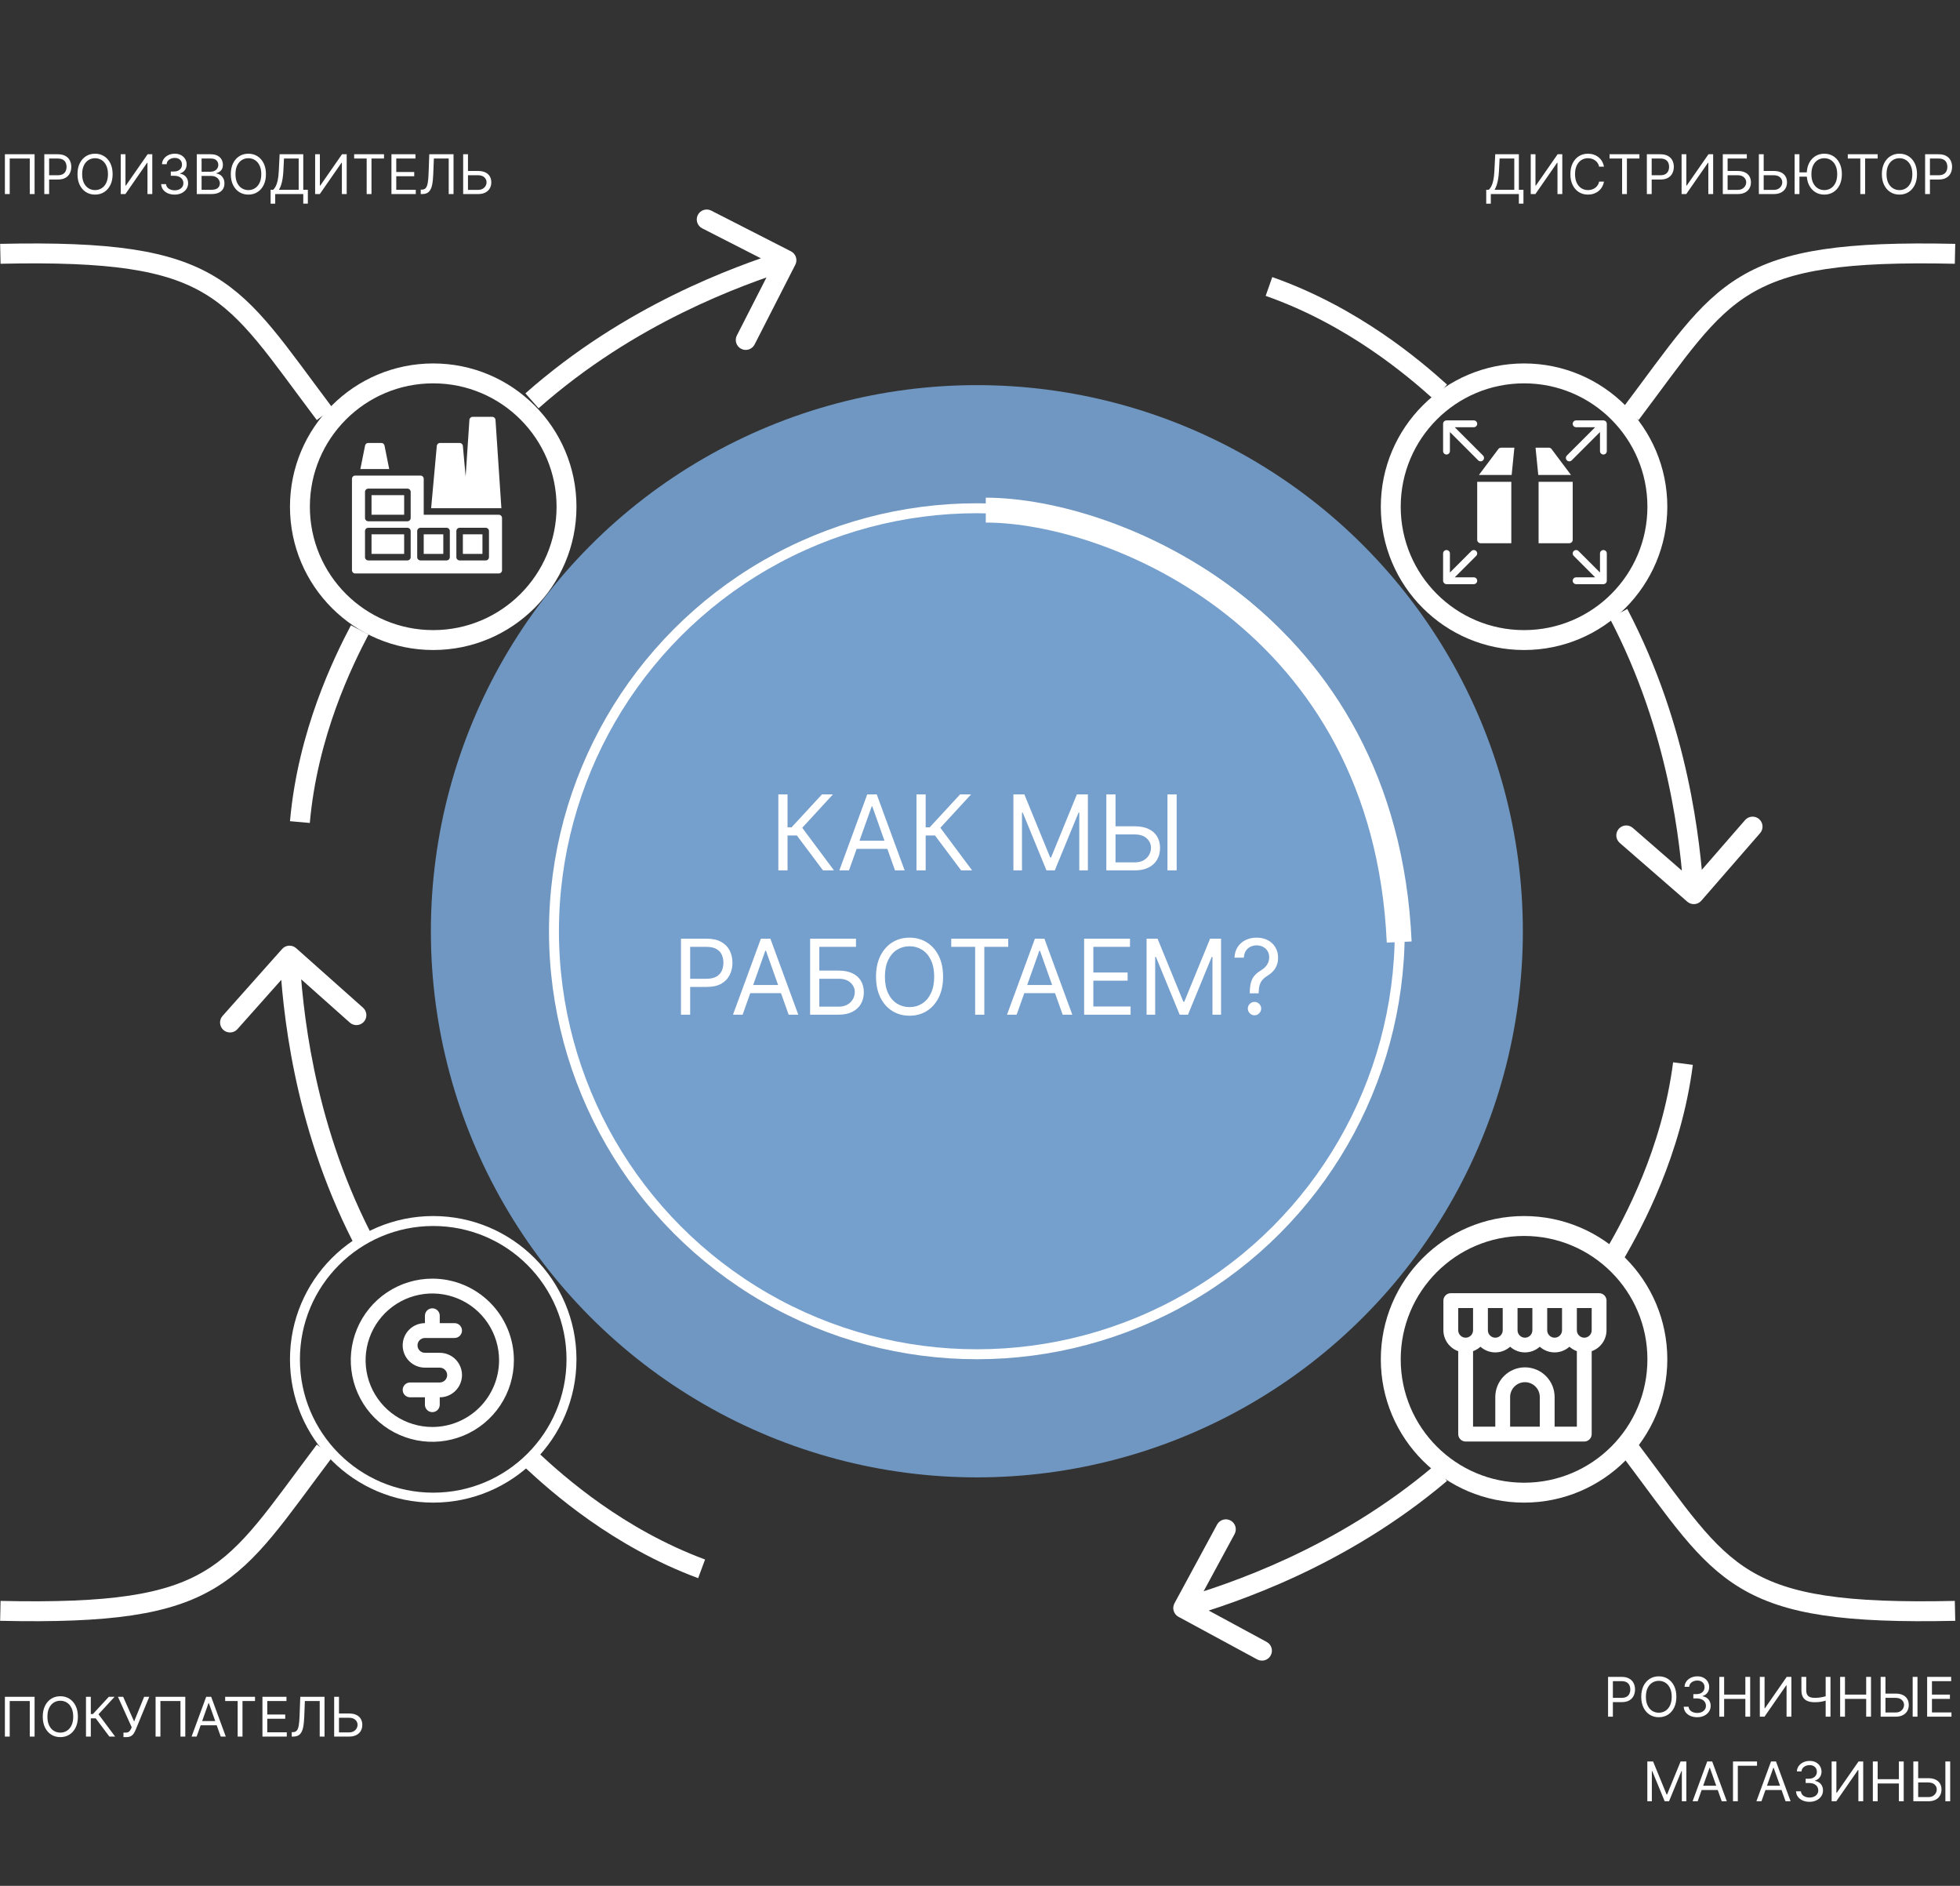 <svg width="394" height="379" viewBox="0 0 394 379" fill="none" xmlns="http://www.w3.org/2000/svg">
<rect x="0" y="0" width="394" height="379" fill="#333333" stroke="none"/>
<circle cx="196.37" cy="187.153" r="109.755" fill="#76a0cd" fill-opacity="0.92"/>
<circle cx="196.37" cy="187.153" r="85.01" fill="#76a0cd" fill-opacity="0.92" stroke="white" stroke-width="2"/>
<path d="M281.267 189.32C278.365 124.681 223.752 102.519 198.16 102.519" stroke="white" stroke-width="5"/>
<circle cx="306.368" cy="101.837" r="26.796" stroke="white" stroke-width="4"/>
<circle cx="306.368" cy="273.184" r="26.796" stroke="white" stroke-width="4"/>
<circle cx="87.086" cy="101.837" r="26.796" stroke="white" stroke-width="4"/>
<circle cx="87.086" cy="273.184" r="27.796" stroke="white" stroke-width="2"/>
<path d="M159.875 53.201C160.377 52.218 159.987 51.013 159.003 50.511L142.972 42.326C141.988 41.824 140.783 42.214 140.281 43.198C139.779 44.181 140.169 45.386 141.153 45.888L155.403 53.164L148.127 67.414C147.625 68.398 148.016 69.603 148.999 70.105C149.983 70.607 151.188 70.217 151.69 69.233L159.875 53.201ZM108.265 82.05C127.652 64.899 149.101 57.308 158.71 54.195L157.477 50.389C147.705 53.556 125.625 61.351 105.615 79.054L108.265 82.05Z" fill="white"/>
<path d="M339.179 181.211C340.012 181.936 341.275 181.849 342 181.015L353.814 167.435C354.539 166.601 354.451 165.338 353.618 164.613C352.785 163.888 351.521 163.976 350.796 164.809L340.295 176.881L328.223 166.38C327.39 165.655 326.127 165.743 325.402 166.576C324.677 167.409 324.765 168.673 325.598 169.398L339.179 181.211ZM323.575 124.239C335.61 147.2 337.797 169.792 338.496 179.841L342.487 179.564C341.775 169.34 339.541 146.084 327.118 122.382L323.575 124.239Z" fill="white"/>
<path d="M236.092 322.216C235.566 323.188 235.927 324.401 236.898 324.927L252.727 333.497C253.699 334.023 254.912 333.662 255.438 332.691C255.964 331.719 255.603 330.505 254.632 329.98L240.561 322.362L248.179 308.292C248.705 307.32 248.344 306.107 247.372 305.581C246.401 305.055 245.187 305.416 244.661 306.387L236.092 322.216ZM288.294 294.57C268.507 311.321 246.935 318.379 237.28 321.252L238.421 325.086C248.244 322.163 270.454 314.914 290.878 297.623L288.294 294.57Z" fill="white"/>
<path d="M59.532 190.555C58.707 189.821 57.443 189.894 56.709 190.719L44.742 204.166C44.008 204.991 44.082 206.255 44.907 206.989C45.732 207.724 46.996 207.65 47.73 206.825L58.367 194.873L70.32 205.509C71.145 206.244 72.409 206.17 73.143 205.345C73.878 204.52 73.804 203.256 72.979 202.521L59.532 190.555ZM74.492 247.7C62.717 224.604 60.785 201.989 60.2 191.933L56.206 192.165C56.802 202.396 58.773 225.676 70.928 249.517L74.492 247.7Z" fill="white"/>
<path d="M60.285 165.211C61.869 147.353 69.004 132.896 72.315 126.59" stroke="white" stroke-width="4"/>
<path d="M255.088 57.574C272.002 63.519 284.249 74.004 289.543 78.769" stroke="white" stroke-width="4"/>
<path d="M338.311 213.749C336.023 231.531 328.322 245.694 324.766 251.865" stroke="white" stroke-width="4"/>
<path d="M141.037 315.287C124.227 309.054 112.161 298.362 106.949 293.507" stroke="white" stroke-width="4"/>
<path d="M393 51.008C348.782 50.035 346.827 57.973 327.787 83.22" stroke="white" stroke-width="4"/>
<path d="M0.07 51.008C44.288 50.035 46.243 57.973 65.283 83.22" stroke="white" stroke-width="4"/>
<path d="M393 323.734C348.782 324.707 346.827 316.769 327.787 291.522" stroke="white" stroke-width="4"/>
<path d="M0.07 323.734C44.288 324.707 46.243 316.769 65.283 291.522" stroke="white" stroke-width="4"/>
<path d="M321.452 259.891H291.642C291.247 259.891 290.868 260.048 290.588 260.327C290.309 260.607 290.152 260.986 290.152 261.381V267.343C290.154 268.266 290.442 269.165 290.976 269.917C291.509 270.67 292.263 271.239 293.133 271.546V288.21C293.133 288.605 293.29 288.984 293.569 289.264C293.849 289.544 294.228 289.701 294.623 289.701H318.471C318.866 289.701 319.245 289.544 319.525 289.264C319.805 288.984 319.962 288.605 319.962 288.21V271.546C320.831 271.239 321.585 270.67 322.118 269.917C322.652 269.165 322.94 268.266 322.943 267.343V261.381C322.943 260.986 322.786 260.607 322.506 260.327C322.226 260.048 321.847 259.891 321.452 259.891ZM311.019 262.872H314V267.343C314 267.738 313.843 268.118 313.563 268.397C313.283 268.677 312.904 268.834 312.509 268.834C312.114 268.834 311.735 268.677 311.455 268.397C311.176 268.118 311.019 267.738 311.019 267.343V262.872ZM305.057 262.872H308.038V267.343C308.038 267.738 307.881 268.118 307.601 268.397C307.321 268.677 306.942 268.834 306.547 268.834C306.152 268.834 305.773 268.677 305.493 268.397C305.214 268.118 305.057 267.738 305.057 267.343V262.872ZM299.095 262.872H302.076V267.343C302.076 267.738 301.919 268.118 301.639 268.397C301.36 268.677 300.98 268.834 300.585 268.834C300.19 268.834 299.811 268.677 299.531 268.397C299.252 268.118 299.095 267.738 299.095 267.343V262.872ZM294.623 268.834C294.228 268.834 293.849 268.677 293.569 268.397C293.29 268.118 293.133 267.738 293.133 267.343V262.872H296.114V267.343C296.114 267.738 295.957 268.118 295.677 268.397C295.398 268.677 295.018 268.834 294.623 268.834ZM309.528 286.72H303.566V280.758C303.566 279.967 303.88 279.209 304.439 278.65C304.998 278.091 305.756 277.777 306.547 277.777C307.338 277.777 308.096 278.091 308.655 278.65C309.214 279.209 309.528 279.967 309.528 280.758V286.72ZM316.981 286.72H312.509V280.758C312.509 279.176 311.881 277.66 310.763 276.542C309.645 275.424 308.128 274.796 306.547 274.796C304.966 274.796 303.449 275.424 302.331 276.542C301.213 277.66 300.585 279.176 300.585 280.758V286.72H296.114V271.546C296.661 271.343 297.167 271.04 297.604 270.652C298.424 271.385 299.485 271.791 300.585 271.791C301.685 271.791 302.746 271.385 303.566 270.652C304.386 271.385 305.447 271.791 306.547 271.791C307.647 271.791 308.708 271.385 309.528 270.652C310.348 271.385 311.409 271.791 312.509 271.791C313.609 271.791 314.67 271.385 315.49 270.652C315.927 271.04 316.433 271.343 316.981 271.546V286.72ZM319.962 267.343C319.962 267.738 319.805 268.118 319.525 268.397C319.245 268.677 318.866 268.834 318.471 268.834C318.076 268.834 317.697 268.677 317.417 268.397C317.138 268.118 316.981 267.738 316.981 267.343V262.872H319.962V267.343Z" fill="white"/>
<path d="M85.417 268.892H91.379C91.775 268.892 92.154 268.735 92.433 268.455C92.713 268.176 92.87 267.797 92.87 267.401C92.87 267.006 92.713 266.627 92.433 266.347C92.154 266.068 91.775 265.911 91.379 265.911H88.398V264.42C88.398 264.025 88.241 263.646 87.962 263.366C87.682 263.087 87.303 262.93 86.908 262.93C86.512 262.93 86.133 263.087 85.854 263.366C85.574 263.646 85.417 264.025 85.417 264.42V265.911C84.231 265.911 83.094 266.382 82.255 267.22C81.417 268.059 80.946 269.196 80.946 270.382C80.946 271.568 81.417 272.706 82.255 273.544C83.094 274.383 84.231 274.854 85.417 274.854H88.398C88.793 274.854 89.173 275.011 89.452 275.29C89.732 275.57 89.889 275.949 89.889 276.344C89.889 276.74 89.732 277.119 89.452 277.398C89.173 277.678 88.793 277.835 88.398 277.835H82.436C82.041 277.835 81.662 277.992 81.382 278.271C81.103 278.551 80.946 278.93 80.946 279.325C80.946 279.721 81.103 280.1 81.382 280.379C81.662 280.659 82.041 280.816 82.436 280.816H85.417V282.306C85.417 282.702 85.574 283.081 85.854 283.36C86.133 283.64 86.512 283.797 86.908 283.797C87.303 283.797 87.682 283.64 87.962 283.36C88.241 283.081 88.398 282.702 88.398 282.306V280.816C89.584 280.816 90.721 280.345 91.56 279.506C92.399 278.667 92.87 277.53 92.87 276.344C92.87 275.158 92.399 274.021 91.56 273.182C90.721 272.344 89.584 271.873 88.398 271.873H85.417C85.022 271.873 84.643 271.716 84.363 271.436C84.084 271.157 83.927 270.778 83.927 270.382C83.927 269.987 84.084 269.608 84.363 269.328C84.643 269.049 85.022 268.892 85.417 268.892ZM86.908 256.968C83.665 256.968 80.495 257.929 77.799 259.731C75.103 261.532 73.001 264.093 71.76 267.089C70.519 270.085 70.195 273.381 70.827 276.562C71.46 279.742 73.021 282.664 75.314 284.957C77.607 287.25 80.529 288.811 83.709 289.444C86.889 290.076 90.186 289.752 93.182 288.511C96.178 287.27 98.739 285.168 100.54 282.472C102.342 279.776 103.303 276.606 103.303 273.363C103.303 269.015 101.576 264.845 98.501 261.77C95.426 258.695 91.256 256.968 86.908 256.968ZM86.908 286.778C84.255 286.778 81.661 285.991 79.455 284.517C77.249 283.043 75.53 280.948 74.514 278.497C73.499 276.046 73.233 273.348 73.751 270.746C74.269 268.144 75.546 265.754 77.422 263.878C79.298 262.002 81.689 260.724 84.291 260.207C86.893 259.689 89.59 259.955 92.041 260.97C94.492 261.985 96.587 263.705 98.061 265.911C99.535 268.117 100.322 270.71 100.322 273.363C100.322 276.921 98.909 280.333 96.393 282.849C93.877 285.364 90.465 286.778 86.908 286.778Z" fill="white"/>
<g clip-path="url(#clip0_82_588)">
<path d="M296.948 108.484C296.948 108.863 297.255 109.17 297.634 109.17H303.805V96.829H296.948V108.484ZM322.972 85.026C322.964 84.989 322.964 84.949 322.949 84.914C322.879 84.744 322.744 84.609 322.574 84.539C322.539 84.524 322.5 84.526 322.462 84.516C322.415 84.507 322.369 84.487 322.317 84.487H316.832C316.453 84.487 316.146 84.794 316.146 85.173C316.146 85.551 316.453 85.859 316.832 85.859H320.661L314.975 91.545C314.707 91.813 314.707 92.247 314.975 92.515C315.109 92.648 315.285 92.715 315.46 92.715C315.636 92.715 315.811 92.648 315.944 92.515L321.631 86.828V90.658C321.631 91.036 321.938 91.344 322.317 91.344C322.695 91.344 323.002 91.036 323.002 90.658V85.173C323.002 85.121 322.983 85.074 322.972 85.026ZM301.199 90.247L297.291 95.457H303.873L304.419 89.972H301.748C301.532 89.972 301.328 90.074 301.199 90.247ZM290.778 91.344C291.156 91.344 291.463 91.036 291.463 90.658V86.829L297.149 92.515C297.283 92.648 297.458 92.715 297.634 92.715C297.809 92.715 297.985 92.648 298.118 92.515C298.385 92.247 298.385 91.813 298.118 91.545L292.431 85.859H296.263C296.641 85.859 296.948 85.551 296.948 85.173C296.948 84.794 296.641 84.487 296.263 84.487H290.778C290.738 84.487 290.702 84.504 290.664 84.511C290.614 84.519 290.564 84.52 290.517 84.539C290.432 84.575 290.357 84.624 290.292 84.689C290.287 84.694 290.285 84.703 290.279 84.708C290.224 84.767 290.176 84.834 290.144 84.91C290.11 84.996 290.092 85.085 290.092 85.176V90.658C290.092 91.036 290.399 91.344 290.778 91.344ZM296.263 116.026H292.433L296.747 111.712C297.014 111.445 297.014 111.01 296.747 110.743C296.479 110.475 296.045 110.475 295.777 110.743L291.463 115.057V111.227C291.463 110.848 291.156 110.541 290.778 110.541C290.399 110.541 290.092 110.848 290.092 111.227V116.71C290.092 116.801 290.11 116.891 290.146 116.975C290.165 117.02 290.198 117.055 290.225 117.094C290.248 117.129 290.262 117.166 290.292 117.196C290.316 117.218 290.344 117.227 290.369 117.247C290.416 117.282 290.461 117.321 290.516 117.343C290.599 117.38 290.689 117.397 290.778 117.397H296.263C296.641 117.397 296.948 117.09 296.948 116.712C296.948 116.333 296.641 116.026 296.263 116.026ZM322.317 110.541C321.938 110.541 321.631 110.848 321.631 111.227V115.058L317.316 110.743C317.048 110.475 316.614 110.475 316.346 110.743C316.079 111.01 316.079 111.445 316.346 111.712L320.66 116.026H316.832C316.453 116.026 316.146 116.333 316.146 116.712C316.146 117.09 316.453 117.397 316.832 117.397H322.317C322.406 117.397 322.495 117.38 322.579 117.344C322.655 117.312 322.721 117.264 322.781 117.21C322.787 117.204 322.795 117.203 322.801 117.197C322.864 117.134 322.914 117.057 322.949 116.974C322.968 116.926 322.971 116.876 322.979 116.826C322.986 116.787 323.002 116.752 323.002 116.712V111.227C323.002 110.848 322.695 110.541 322.317 110.541ZM311.895 90.247C311.765 90.074 311.562 89.972 311.347 89.972H308.675L309.224 95.457H315.803L311.895 90.247ZM316.146 96.829H309.286L309.288 109.17H315.46C315.839 109.17 316.146 108.863 316.146 108.484V96.829Z" fill="white"/>
</g>
<g clip-path="url(#clip1_82_588)">
<path d="M81.243 99.511H74.685V103.446H81.243V99.511Z" fill="white"/>
<path d="M81.243 107.381H74.685V111.316H81.243V107.381Z" fill="white"/>
<path d="M100.262 103.446H85.178V96.232C85.178 95.87 84.885 95.576 84.523 95.576H71.406C71.044 95.576 70.751 95.87 70.751 96.232V114.595C70.751 114.957 71.044 115.251 71.406 115.251H100.262C100.624 115.251 100.918 114.957 100.918 114.595V104.102C100.918 103.74 100.624 103.446 100.262 103.446ZM82.555 111.972C82.555 112.334 82.261 112.627 81.899 112.627H74.03C73.668 112.627 73.374 112.334 73.374 111.972V106.725C73.374 106.363 73.668 106.069 74.03 106.069H81.899C82.261 106.069 82.555 106.363 82.555 106.725V111.972ZM82.555 104.102C82.555 104.464 82.261 104.758 81.899 104.758H74.03C73.668 104.758 73.374 104.464 73.374 104.102V98.855C73.374 98.493 73.668 98.199 74.03 98.199H81.899C82.261 98.199 82.555 98.493 82.555 98.855V104.102ZM90.425 111.972C90.425 112.334 90.131 112.627 89.769 112.627H84.523C84.161 112.627 83.867 112.334 83.867 111.972V106.725C83.867 106.363 84.161 106.069 84.523 106.069H89.769C90.131 106.069 90.425 106.363 90.425 106.725V111.972ZM98.295 111.972C98.295 112.334 98.001 112.627 97.639 112.627H92.392C92.031 112.627 91.737 112.334 91.737 111.972V106.725C91.737 106.363 92.031 106.069 92.392 106.069H97.639C98.001 106.069 98.295 106.363 98.295 106.725V111.972Z" fill="white"/>
<path d="M89.113 107.381H85.178V111.316H89.113V107.381Z" fill="white"/>
<path d="M96.983 107.381H93.048V111.316H96.983V107.381Z" fill="white"/>
<path d="M78.24 94.264L77.295 89.545C77.234 89.239 76.965 89.018 76.653 89.018H74.029C73.717 89.018 73.448 89.238 73.387 89.545L72.442 94.264H78.24Z" fill="white"/>
<path d="M100.788 102.134L99.605 84.384C99.582 84.039 99.297 83.772 98.951 83.772H95.016C94.67 83.772 94.385 84.039 94.361 84.384L93.603 95.752L93.046 89.615C93.016 89.278 92.732 89.018 92.393 89.018H88.458C88.118 89.018 87.835 89.276 87.805 89.615L86.666 102.134H100.788Z" fill="white"/>
</g>
<path d="M165.441 174.92L160.191 167.91H158.312V174.92H156.462V159.647H158.312V166.269H159.117L165.232 159.647H167.439L161.265 166.359L167.648 174.92H165.441ZM170.665 174.92H168.726L174.334 159.647H176.243L181.851 174.92H179.912L175.348 162.063H175.229L170.665 174.92ZM171.381 168.954H179.196V170.595H171.381V168.954ZM193.208 174.92L187.958 167.91H186.079V174.92H184.23V159.647H186.079V166.269H186.885L193 159.647H195.207L189.032 166.359L195.416 174.92H193.208ZM203.712 159.647H205.92L211.11 172.325H211.289L216.479 159.647H218.687V174.92H216.957V163.316H216.807L212.035 174.92H210.364L205.591 163.316H205.442V174.92H203.712V159.647ZM223.767 166.061H228.122C229.216 166.061 230.138 166.24 230.889 166.597C231.644 166.955 232.216 167.46 232.604 168.111C232.997 168.763 233.193 169.531 233.193 170.416C233.193 171.301 232.997 172.081 232.604 172.757C232.216 173.433 231.644 173.963 230.889 174.346C230.138 174.729 229.216 174.92 228.122 174.92H222.395V159.647H224.244V173.309H228.122C228.818 173.309 229.407 173.17 229.89 172.892C230.377 172.608 230.745 172.245 230.993 171.803C231.247 171.355 231.374 170.883 231.374 170.386C231.374 169.655 231.093 169.026 230.531 168.499C229.969 167.967 229.166 167.701 228.122 167.701H223.767V166.061ZM236.534 159.647V174.92H234.685V159.647H236.534ZM136.888 203.92V188.647H142.048C143.246 188.647 144.226 188.863 144.986 189.296C145.752 189.724 146.319 190.303 146.687 191.034C147.054 191.764 147.238 192.58 147.238 193.48C147.238 194.379 147.054 195.197 146.687 195.933C146.324 196.669 145.762 197.256 145.001 197.693C144.241 198.126 143.266 198.342 142.078 198.342H138.379V196.701H142.018C142.839 196.701 143.497 196.559 143.994 196.276C144.492 195.993 144.852 195.61 145.076 195.128C145.304 194.64 145.419 194.091 145.419 193.48C145.419 192.868 145.304 192.321 145.076 191.839C144.852 191.357 144.489 190.979 143.987 190.705C143.485 190.427 142.819 190.288 141.988 190.288H138.737V203.92H136.888ZM149.285 203.92H147.347L152.954 188.647H154.864L160.472 203.92H158.533L153.969 191.063H153.849L149.285 203.92ZM150.001 197.954H157.817V199.595H150.001V197.954ZM162.85 203.92V188.647H172.068V190.288H164.7V195.061H168.578C169.671 195.061 170.594 195.24 171.344 195.597C172.1 195.955 172.672 196.46 173.06 197.111C173.452 197.763 173.649 198.531 173.649 199.416C173.649 200.301 173.452 201.081 173.06 201.757C172.672 202.433 172.1 202.963 171.344 203.346C170.594 203.729 169.671 203.92 168.578 203.92H162.85ZM164.7 202.309H168.578C169.274 202.309 169.863 202.17 170.345 201.892C170.832 201.608 171.2 201.245 171.449 200.803C171.702 200.355 171.829 199.883 171.829 199.386C171.829 198.655 171.548 198.026 170.986 197.499C170.425 196.967 169.622 196.701 168.578 196.701H164.7V202.309ZM189.58 196.284C189.58 197.894 189.289 199.286 188.707 200.46C188.125 201.633 187.327 202.538 186.313 203.174C185.299 203.811 184.141 204.129 182.838 204.129C181.536 204.129 180.377 203.811 179.363 203.174C178.349 202.538 177.551 201.633 176.969 200.46C176.387 199.286 176.097 197.894 176.097 196.284C176.097 194.673 176.387 193.281 176.969 192.107C177.551 190.934 178.349 190.029 179.363 189.393C180.377 188.757 181.536 188.438 182.838 188.438C184.141 188.438 185.299 188.757 186.313 189.393C187.327 190.029 188.125 190.934 188.707 192.107C189.289 193.281 189.58 194.673 189.58 196.284ZM187.79 196.284C187.79 194.961 187.569 193.845 187.126 192.935C186.689 192.025 186.094 191.337 185.344 190.869C184.598 190.402 183.763 190.169 182.838 190.169C181.913 190.169 181.076 190.402 180.325 190.869C179.579 191.337 178.985 192.025 178.543 192.935C178.105 193.845 177.886 194.961 177.886 196.284C177.886 197.606 178.105 198.722 178.543 199.632C178.985 200.542 179.579 201.23 180.325 201.698C181.076 202.165 181.913 202.399 182.838 202.399C183.763 202.399 184.598 202.165 185.344 201.698C186.094 201.23 186.689 200.542 187.126 199.632C187.569 198.722 187.79 197.606 187.79 196.284ZM191.218 190.288V188.647H202.673V190.288H197.87V203.92H196.021V190.288H191.218ZM204.369 203.92H202.43L208.038 188.647H209.948L215.555 203.92H213.617L209.053 191.063H208.933L204.369 203.92ZM205.085 197.954H212.901V199.595H205.085V197.954ZM217.934 203.92V188.647H227.152V190.288H219.784V195.448H226.674V197.089H219.784V202.279H227.271V203.92H217.934ZM230.485 188.647H232.693L237.883 201.325H238.062L243.252 188.647H245.46V203.92H243.729V192.316H243.58L238.808 203.92H237.137L232.364 192.316H232.215V203.92H230.485V188.647ZM251.226 199.624V199.535C251.236 198.585 251.335 197.83 251.524 197.268C251.713 196.706 251.982 196.251 252.33 195.903C252.678 195.555 253.095 195.235 253.583 194.941C253.876 194.762 254.139 194.551 254.373 194.307C254.607 194.059 254.791 193.773 254.925 193.45C255.064 193.127 255.134 192.769 255.134 192.376C255.134 191.889 255.019 191.466 254.791 191.108C254.562 190.75 254.256 190.474 253.873 190.28C253.491 190.086 253.066 189.99 252.598 189.99C252.191 189.99 251.798 190.074 251.42 190.243C251.042 190.412 250.726 190.678 250.473 191.041C250.219 191.404 250.073 191.879 250.033 192.465H248.154C248.193 191.62 248.412 190.897 248.81 190.295C249.213 189.694 249.742 189.234 250.398 188.916C251.059 188.597 251.793 188.438 252.598 188.438C253.473 188.438 254.234 188.612 254.88 188.96C255.531 189.308 256.034 189.786 256.387 190.392C256.744 190.999 256.923 191.69 256.923 192.465C256.923 193.012 256.839 193.507 256.67 193.949C256.506 194.392 256.267 194.787 255.954 195.135C255.646 195.483 255.273 195.791 254.835 196.06C254.398 196.333 254.047 196.622 253.784 196.925C253.52 197.223 253.329 197.579 253.21 197.991C253.09 198.404 253.026 198.919 253.016 199.535V199.624H251.226ZM252.181 204.039C251.813 204.039 251.497 203.907 251.233 203.644C250.97 203.381 250.838 203.065 250.838 202.697C250.838 202.329 250.97 202.013 251.233 201.75C251.497 201.486 251.813 201.355 252.181 201.355C252.548 201.355 252.864 201.486 253.128 201.75C253.391 202.013 253.523 202.329 253.523 202.697C253.523 202.941 253.461 203.164 253.336 203.368C253.217 203.572 253.056 203.736 252.852 203.86C252.653 203.98 252.429 204.039 252.181 204.039Z" fill="white"/>
<path d="M6.953 31V39H5.984V31.859H1.953V39H0.984V31H6.953ZM8.907 39V31H11.61C12.238 31 12.751 31.113 13.149 31.34C13.55 31.564 13.847 31.867 14.04 32.25C14.233 32.633 14.329 33.06 14.329 33.531C14.329 34.003 14.233 34.431 14.04 34.816C13.85 35.202 13.556 35.509 13.157 35.738C12.759 35.965 12.248 36.078 11.626 36.078H9.688V35.219H11.595C12.024 35.219 12.37 35.145 12.63 34.996C12.89 34.848 13.079 34.647 13.196 34.395C13.316 34.139 13.376 33.852 13.376 33.531C13.376 33.211 13.316 32.925 13.196 32.672C13.079 32.419 12.889 32.221 12.626 32.078C12.363 31.932 12.014 31.859 11.579 31.859H9.876V39H8.907ZM22.64 35C22.64 35.844 22.487 36.573 22.183 37.188C21.878 37.802 21.46 38.276 20.929 38.609C20.398 38.943 19.791 39.109 19.108 39.109C18.426 39.109 17.819 38.943 17.288 38.609C16.757 38.276 16.339 37.802 16.034 37.188C15.729 36.573 15.577 35.844 15.577 35C15.577 34.156 15.729 33.427 16.034 32.812C16.339 32.198 16.757 31.724 17.288 31.391C17.819 31.057 18.426 30.891 19.108 30.891C19.791 30.891 20.398 31.057 20.929 31.391C21.46 31.724 21.878 32.198 22.183 32.812C22.487 33.427 22.64 34.156 22.64 35ZM21.702 35C21.702 34.307 21.586 33.723 21.355 33.246C21.125 32.77 20.814 32.409 20.421 32.164C20.03 31.919 19.593 31.797 19.108 31.797C18.624 31.797 18.185 31.919 17.792 32.164C17.401 32.409 17.09 32.77 16.858 33.246C16.629 33.723 16.515 34.307 16.515 35C16.515 35.693 16.629 36.277 16.858 36.754C17.09 37.23 17.401 37.591 17.792 37.836C18.185 38.081 18.624 38.203 19.108 38.203C19.593 38.203 20.03 38.081 20.421 37.836C20.814 37.591 21.125 37.23 21.355 36.754C21.586 36.277 21.702 35.693 21.702 35ZM24.269 31H25.222V37.297H25.3L29.675 31H30.612V39H29.644V32.719H29.565L25.206 39H24.269V31ZM35.113 39.109C34.598 39.109 34.138 39.021 33.734 38.844C33.333 38.667 33.014 38.421 32.777 38.105C32.543 37.788 32.415 37.419 32.395 37H33.379C33.4 37.258 33.488 37.48 33.645 37.668C33.801 37.853 34.005 37.996 34.258 38.098C34.51 38.199 34.79 38.25 35.098 38.25C35.441 38.25 35.746 38.19 36.012 38.07C36.277 37.95 36.486 37.784 36.637 37.57C36.788 37.357 36.863 37.109 36.863 36.828C36.863 36.534 36.79 36.275 36.645 36.051C36.499 35.824 36.285 35.647 36.004 35.52C35.723 35.392 35.379 35.328 34.973 35.328H34.332V34.469H34.973C35.29 34.469 35.569 34.411 35.809 34.297C36.051 34.182 36.24 34.021 36.375 33.812C36.513 33.604 36.582 33.359 36.582 33.078C36.582 32.807 36.522 32.572 36.402 32.371C36.283 32.171 36.113 32.014 35.895 31.902C35.678 31.79 35.423 31.734 35.129 31.734C34.853 31.734 34.592 31.785 34.348 31.887C34.105 31.986 33.908 32.13 33.754 32.32C33.6 32.508 33.517 32.734 33.504 33H32.566C32.582 32.581 32.708 32.214 32.945 31.898C33.182 31.581 33.492 31.333 33.875 31.156C34.26 30.979 34.684 30.891 35.145 30.891C35.639 30.891 36.064 30.991 36.418 31.191C36.772 31.389 37.044 31.651 37.234 31.977C37.425 32.302 37.52 32.654 37.52 33.031C37.52 33.482 37.401 33.866 37.164 34.184C36.93 34.501 36.611 34.721 36.207 34.844V34.906C36.712 34.99 37.107 35.204 37.391 35.551C37.675 35.895 37.816 36.32 37.816 36.828C37.816 37.263 37.698 37.654 37.461 38C37.227 38.344 36.906 38.615 36.5 38.812C36.094 39.01 35.632 39.109 35.113 39.109ZM39.555 39V31H42.352C42.909 31 43.368 31.096 43.73 31.289C44.092 31.479 44.362 31.736 44.539 32.059C44.716 32.379 44.805 32.734 44.805 33.125C44.805 33.469 44.743 33.753 44.621 33.977C44.501 34.2 44.342 34.378 44.145 34.508C43.949 34.638 43.737 34.734 43.508 34.797V34.875C43.753 34.891 43.999 34.977 44.246 35.133C44.493 35.289 44.7 35.513 44.867 35.805C45.034 36.096 45.117 36.453 45.117 36.875C45.117 37.276 45.026 37.637 44.844 37.957C44.661 38.277 44.374 38.531 43.98 38.719C43.587 38.906 43.075 39 42.445 39H39.555ZM40.523 38.141H42.445C43.078 38.141 43.527 38.018 43.793 37.773C44.061 37.526 44.195 37.227 44.195 36.875C44.195 36.604 44.126 36.354 43.988 36.125C43.85 35.893 43.654 35.708 43.398 35.57C43.143 35.43 42.841 35.359 42.492 35.359H40.523V38.141ZM40.523 34.516H42.32C42.612 34.516 42.875 34.458 43.109 34.344C43.346 34.229 43.534 34.068 43.672 33.859C43.812 33.651 43.883 33.406 43.883 33.125C43.883 32.773 43.76 32.475 43.516 32.23C43.271 31.983 42.883 31.859 42.352 31.859H40.523V34.516ZM53.459 35C53.459 35.844 53.307 36.573 53.002 37.188C52.697 37.802 52.279 38.276 51.748 38.609C51.217 38.943 50.61 39.109 49.928 39.109C49.245 39.109 48.639 38.943 48.107 38.609C47.576 38.276 47.158 37.802 46.853 37.188C46.549 36.573 46.397 35.844 46.397 35C46.397 34.156 46.549 33.427 46.853 32.812C47.158 32.198 47.576 31.724 48.107 31.391C48.639 31.057 49.245 30.891 49.928 30.891C50.61 30.891 51.217 31.057 51.748 31.391C52.279 31.724 52.697 32.198 53.002 32.812C53.307 33.427 53.459 34.156 53.459 35ZM52.522 35C52.522 34.307 52.406 33.723 52.174 33.246C51.945 32.77 51.633 32.409 51.24 32.164C50.85 31.919 50.412 31.797 49.928 31.797C49.443 31.797 49.005 31.919 48.611 32.164C48.221 32.409 47.91 32.77 47.678 33.246C47.449 33.723 47.334 34.307 47.334 35C47.334 35.693 47.449 36.277 47.678 36.754C47.91 37.23 48.221 37.591 48.611 37.836C49.005 38.081 49.443 38.203 49.928 38.203C50.412 38.203 50.85 38.081 51.24 37.836C51.633 37.591 51.945 37.23 52.174 36.754C52.406 36.277 52.522 35.693 52.522 35ZM54.4 40.938V38.141H54.916C55.093 37.979 55.26 37.751 55.416 37.457C55.575 37.16 55.709 36.764 55.818 36.27C55.93 35.772 56.005 35.141 56.041 34.375L56.213 31H60.963V38.141H61.885V40.922H60.963V39H55.322V40.938H54.4ZM56.072 38.141H60.041V31.859H57.088L56.963 34.375C56.932 34.958 56.877 35.487 56.799 35.961C56.721 36.432 56.62 36.85 56.498 37.215C56.376 37.577 56.234 37.885 56.072 38.141ZM63.349 31H64.302V37.297H64.38L68.755 31H69.692V39H68.724V32.719H68.645L64.286 39H63.349V31ZM71.193 31.859V31H77.193V31.859H74.678V39H73.709V31.859H71.193ZM78.689 39V31H83.517V31.859H79.657V34.562H83.267V35.422H79.657V38.141H83.579V39H78.689ZM84.575 39V38.109H84.81C85.143 38.109 85.402 38.003 85.587 37.789C85.772 37.575 85.905 37.23 85.985 36.754C86.069 36.277 86.125 35.646 86.153 34.859L86.294 31H91.169V39H90.2V31.859H87.216L87.091 35.047C87.06 35.885 86.983 36.599 86.86 37.188C86.738 37.776 86.523 38.225 86.216 38.535C85.909 38.845 85.461 39 84.872 39H84.575ZM93.823 34.359H96.105C96.677 34.359 97.16 34.453 97.554 34.641C97.95 34.828 98.249 35.092 98.452 35.434C98.658 35.775 98.761 36.177 98.761 36.641C98.761 37.104 98.658 37.513 98.452 37.867C98.249 38.221 97.95 38.499 97.554 38.699C97.16 38.9 96.677 39 96.105 39H93.105V31H94.073V38.156H96.105C96.469 38.156 96.778 38.083 97.03 37.938C97.285 37.789 97.478 37.599 97.608 37.367C97.741 37.133 97.808 36.885 97.808 36.625C97.808 36.242 97.66 35.913 97.366 35.637C97.072 35.358 96.651 35.219 96.105 35.219H93.823V34.359Z" fill="white"/>
<path d="M6.953 341V349H5.984V341.859H1.953V349H0.984V341H6.953ZM15.657 345C15.657 345.844 15.505 346.573 15.2 347.187C14.896 347.802 14.477 348.276 13.946 348.609C13.415 348.943 12.808 349.109 12.126 349.109C11.444 349.109 10.837 348.943 10.306 348.609C9.774 348.276 9.356 347.802 9.052 347.187C8.747 346.573 8.595 345.844 8.595 345C8.595 344.156 8.747 343.427 9.052 342.812C9.356 342.198 9.774 341.724 10.306 341.391C10.837 341.057 11.444 340.891 12.126 340.891C12.808 340.891 13.415 341.057 13.946 341.391C14.477 341.724 14.896 342.198 15.2 342.812C15.505 343.427 15.657 344.156 15.657 345ZM14.72 345C14.72 344.307 14.604 343.723 14.372 343.246C14.143 342.77 13.832 342.409 13.438 342.164C13.048 341.919 12.61 341.797 12.126 341.797C11.642 341.797 11.203 341.919 10.81 342.164C10.419 342.409 10.108 342.77 9.876 343.246C9.647 343.723 9.532 344.307 9.532 345C9.532 345.693 9.647 346.277 9.876 346.754C10.108 347.23 10.419 347.591 10.81 347.836C11.203 348.081 11.642 348.203 12.126 348.203C12.61 348.203 13.048 348.081 13.438 347.836C13.832 347.591 14.143 347.23 14.372 346.754C14.604 346.277 14.72 345.693 14.72 345ZM21.989 349L19.239 345.328H18.255V349H17.286V341H18.255V344.469H18.677L21.88 341H23.036L19.802 344.516L23.145 349H21.989ZM24.819 349.109V348.203H25.319C25.512 348.203 25.674 348.165 25.804 348.09C25.936 348.014 26.046 347.917 26.132 347.797C26.22 347.677 26.293 347.552 26.351 347.422L26.476 347.125L23.71 341H24.757L26.96 345.969L28.976 341H30.007L27.241 347.703C27.132 347.953 27.007 348.185 26.866 348.398C26.728 348.612 26.539 348.784 26.3 348.914C26.063 349.044 25.741 349.109 25.335 349.109H24.819ZM37.246 341V349H36.277V341.859H32.246V349H31.277V341H37.246ZM39.528 349H38.513L41.45 341H42.45L45.388 349H44.372L41.981 342.266H41.919L39.528 349ZM39.903 345.875H43.997V346.734H39.903V345.875ZM45.262 341.859V341H51.262V341.859H48.746V349H47.777V341.859H45.262ZM52.757 349V341H57.585V341.859H53.726V344.562H57.335V345.422H53.726V348.141H57.648V349H52.757ZM58.644 349V348.109H58.878C59.211 348.109 59.47 348.003 59.655 347.789C59.84 347.576 59.973 347.23 60.054 346.754C60.137 346.277 60.193 345.646 60.222 344.859L60.362 341H65.237V349H64.269V341.859H61.284L61.159 345.047C61.128 345.885 61.051 346.599 60.929 347.187C60.806 347.776 60.592 348.225 60.284 348.535C59.977 348.845 59.529 349 58.94 349H58.644ZM67.892 344.359H70.173C70.746 344.359 71.229 344.453 71.622 344.641C72.018 344.828 72.317 345.092 72.52 345.434C72.726 345.775 72.829 346.177 72.829 346.641C72.829 347.104 72.726 347.513 72.52 347.867C72.317 348.221 72.018 348.499 71.622 348.699C71.229 348.9 70.746 349 70.173 349H67.173V341H68.142V348.156H70.173C70.537 348.156 70.846 348.083 71.099 347.937C71.354 347.789 71.546 347.599 71.677 347.367C71.81 347.133 71.876 346.885 71.876 346.625C71.876 346.242 71.729 345.913 71.435 345.637C71.14 345.358 70.72 345.219 70.173 345.219H67.892V344.359Z" fill="white"/>
<path d="M298.761 40.938V38.141H299.276C299.453 37.979 299.62 37.751 299.776 37.457C299.935 37.16 300.069 36.764 300.179 36.27C300.291 35.772 300.365 35.141 300.401 34.375L300.573 31H305.323V38.141H306.245V40.922H305.323V39H299.683V40.938H298.761ZM300.433 38.141H304.401V31.859H301.448L301.323 34.375C301.292 34.958 301.237 35.487 301.159 35.961C301.081 36.432 300.981 36.85 300.858 37.215C300.736 37.577 300.594 37.885 300.433 38.141ZM307.709 31H308.662V37.297H308.74L313.115 31H314.053V39H313.084V32.719H313.006L308.646 39H307.709V31ZM322.429 33.5H321.46C321.403 33.221 321.302 32.977 321.159 32.766C321.019 32.555 320.847 32.378 320.644 32.234C320.443 32.089 320.22 31.979 319.976 31.906C319.731 31.833 319.476 31.797 319.21 31.797C318.726 31.797 318.287 31.919 317.894 32.164C317.503 32.409 317.192 32.77 316.96 33.246C316.731 33.723 316.616 34.307 316.616 35C316.616 35.693 316.731 36.277 316.96 36.754C317.192 37.23 317.503 37.591 317.894 37.836C318.287 38.081 318.726 38.203 319.21 38.203C319.476 38.203 319.731 38.167 319.976 38.094C320.22 38.021 320.443 37.913 320.644 37.77C320.847 37.624 321.019 37.445 321.159 37.234C321.302 37.021 321.403 36.776 321.46 36.5H322.429C322.356 36.909 322.223 37.275 322.03 37.598C321.838 37.921 321.598 38.195 321.312 38.422C321.025 38.646 320.703 38.816 320.347 38.934C319.993 39.051 319.614 39.109 319.21 39.109C318.528 39.109 317.921 38.943 317.39 38.609C316.858 38.276 316.44 37.802 316.136 37.188C315.831 36.573 315.679 35.844 315.679 35C315.679 34.156 315.831 33.427 316.136 32.812C316.44 32.198 316.858 31.724 317.39 31.391C317.921 31.057 318.528 30.891 319.21 30.891C319.614 30.891 319.993 30.949 320.347 31.066C320.703 31.184 321.025 31.355 321.312 31.582C321.598 31.806 321.838 32.079 322.03 32.402C322.223 32.723 322.356 33.089 322.429 33.5ZM323.557 31.859V31H329.557V31.859H327.041V39H326.072V31.859H323.557ZM331.052 39V31H333.755C334.382 31 334.896 31.113 335.294 31.34C335.695 31.564 335.992 31.867 336.185 32.25C336.377 32.633 336.474 33.06 336.474 33.531C336.474 34.003 336.377 34.431 336.185 34.816C335.994 35.202 335.7 35.509 335.302 35.738C334.903 35.965 334.393 36.078 333.771 36.078H331.833V35.219H333.739C334.169 35.219 334.514 35.145 334.774 34.996C335.035 34.848 335.224 34.647 335.341 34.395C335.461 34.139 335.521 33.852 335.521 33.531C335.521 33.211 335.461 32.925 335.341 32.672C335.224 32.419 335.034 32.221 334.771 32.078C334.507 31.932 334.159 31.859 333.724 31.859H332.021V39H331.052ZM338.034 31H338.987V37.297H339.065L343.44 31H344.378V39H343.409V32.719H343.331L338.972 39H338.034V31ZM346.316 39V31H351.145V31.859H347.285V34.359H349.316C349.889 34.359 350.372 34.453 350.766 34.641C351.161 34.828 351.461 35.092 351.664 35.434C351.87 35.775 351.973 36.177 351.973 36.641C351.973 37.104 351.87 37.513 351.664 37.867C351.461 38.221 351.161 38.499 350.766 38.699C350.372 38.9 349.889 39 349.316 39H346.316ZM347.285 38.156H349.316C349.681 38.156 349.99 38.083 350.242 37.938C350.497 37.789 350.69 37.599 350.82 37.367C350.953 37.133 351.02 36.885 351.02 36.625C351.02 36.242 350.872 35.913 350.578 35.637C350.284 35.358 349.863 35.219 349.316 35.219H347.285V38.156ZM354.286 34.359H356.567C357.14 34.359 357.623 34.453 358.017 34.641C358.412 34.828 358.712 35.092 358.915 35.434C359.121 35.775 359.224 36.177 359.224 36.641C359.224 37.104 359.121 37.513 358.915 37.867C358.712 38.221 358.412 38.499 358.017 38.699C357.623 38.9 357.14 39 356.567 39H353.567V31H354.536V38.156H356.567C356.932 38.156 357.241 38.083 357.493 37.938C357.748 37.789 357.941 37.599 358.071 37.367C358.204 37.133 358.271 36.885 358.271 36.625C358.271 36.242 358.123 35.913 357.829 35.637C357.535 35.358 357.114 35.219 356.567 35.219H354.286V34.359ZM361.723 31V39H360.754V31H361.723ZM363.469 34.641V35.5H361.02V34.641H363.469ZM370.254 35C370.254 35.844 370.102 36.573 369.797 37.188C369.492 37.802 369.074 38.276 368.543 38.609C368.012 38.943 367.405 39.109 366.723 39.109C366.04 39.109 365.434 38.943 364.902 38.609C364.371 38.276 363.953 37.802 363.648 37.188C363.344 36.573 363.191 35.844 363.191 35C363.191 34.156 363.344 33.427 363.648 32.812C363.953 32.198 364.371 31.724 364.902 31.391C365.434 31.057 366.04 30.891 366.723 30.891C367.405 30.891 368.012 31.057 368.543 31.391C369.074 31.724 369.492 32.198 369.797 32.812C370.102 33.427 370.254 34.156 370.254 35ZM369.316 35C369.316 34.307 369.201 33.723 368.969 33.246C368.74 32.77 368.428 32.409 368.035 32.164C367.645 31.919 367.207 31.797 366.723 31.797C366.238 31.797 365.799 31.919 365.406 32.164C365.016 32.409 364.704 32.77 364.473 33.246C364.243 33.723 364.129 34.307 364.129 35C364.129 35.693 364.243 36.277 364.473 36.754C364.704 37.23 365.016 37.591 365.406 37.836C365.799 38.081 366.238 38.203 366.723 38.203C367.207 38.203 367.645 38.081 368.035 37.836C368.428 37.591 368.74 37.23 368.969 36.754C369.201 36.277 369.316 35.693 369.316 35ZM371.445 31.859V31H377.445V31.859H374.93V39H373.961V31.859H371.445ZM385.357 35C385.357 35.844 385.205 36.573 384.9 37.188C384.596 37.802 384.178 38.276 383.646 38.609C383.115 38.943 382.508 39.109 381.826 39.109C381.144 39.109 380.537 38.943 380.006 38.609C379.475 38.276 379.057 37.802 378.752 37.188C378.447 36.573 378.295 35.844 378.295 35C378.295 34.156 378.447 33.427 378.752 32.812C379.057 32.198 379.475 31.724 380.006 31.391C380.537 31.057 381.144 30.891 381.826 30.891C382.508 30.891 383.115 31.057 383.646 31.391C384.178 31.724 384.596 32.198 384.9 32.812C385.205 33.427 385.357 34.156 385.357 35ZM384.42 35C384.42 34.307 384.304 33.723 384.072 33.246C383.843 32.77 383.532 32.409 383.139 32.164C382.748 31.919 382.311 31.797 381.826 31.797C381.342 31.797 380.903 31.919 380.51 32.164C380.119 32.409 379.808 32.77 379.576 33.246C379.347 33.723 379.232 34.307 379.232 35C379.232 35.693 379.347 36.277 379.576 36.754C379.808 37.23 380.119 37.591 380.51 37.836C380.903 38.081 381.342 38.203 381.826 38.203C382.311 38.203 382.748 38.081 383.139 37.836C383.532 37.591 383.843 37.23 384.072 36.754C384.304 36.277 384.42 35.693 384.42 35ZM386.986 39V31H389.689C390.317 31 390.83 31.113 391.229 31.34C391.63 31.564 391.926 31.867 392.119 32.25C392.312 32.633 392.408 33.06 392.408 33.531C392.408 34.003 392.312 34.431 392.119 34.816C391.929 35.202 391.635 35.509 391.236 35.738C390.838 35.965 390.327 36.078 389.705 36.078H387.768V35.219H389.674C390.104 35.219 390.449 35.145 390.709 34.996C390.969 34.848 391.158 34.647 391.275 34.395C391.395 34.139 391.455 33.852 391.455 33.531C391.455 33.211 391.395 32.925 391.275 32.672C391.158 32.419 390.968 32.221 390.705 32.078C390.442 31.932 390.093 31.859 389.658 31.859H387.955V39H386.986Z" fill="white"/>
<path d="M323.253 345V337H325.956C326.584 337 327.097 337.113 327.495 337.34C327.896 337.564 328.193 337.867 328.386 338.25C328.578 338.633 328.675 339.06 328.675 339.531C328.675 340.003 328.578 340.431 328.386 340.816C328.196 341.202 327.901 341.509 327.503 341.738C327.104 341.965 326.594 342.078 325.972 342.078H324.034V341.219H325.94C326.37 341.219 326.715 341.145 326.976 340.996C327.236 340.848 327.425 340.647 327.542 340.395C327.662 340.139 327.722 339.852 327.722 339.531C327.722 339.211 327.662 338.924 327.542 338.672C327.425 338.419 327.235 338.221 326.972 338.078C326.709 337.932 326.36 337.859 325.925 337.859H324.222V345H323.253ZM336.985 341C336.985 341.844 336.833 342.573 336.528 343.187C336.224 343.802 335.806 344.276 335.274 344.609C334.743 344.943 334.136 345.109 333.454 345.109C332.772 345.109 332.165 344.943 331.634 344.609C331.103 344.276 330.685 343.802 330.38 343.187C330.075 342.573 329.923 341.844 329.923 341C329.923 340.156 330.075 339.427 330.38 338.812C330.685 338.198 331.103 337.724 331.634 337.391C332.165 337.057 332.772 336.891 333.454 336.891C334.136 336.891 334.743 337.057 335.274 337.391C335.806 337.724 336.224 338.198 336.528 338.812C336.833 339.427 336.985 340.156 336.985 341ZM336.048 341C336.048 340.307 335.932 339.723 335.7 339.246C335.471 338.77 335.16 338.409 334.767 338.164C334.376 337.919 333.938 337.797 333.454 337.797C332.97 337.797 332.531 337.919 332.138 338.164C331.747 338.409 331.436 338.77 331.204 339.246C330.975 339.723 330.86 340.307 330.86 341C330.86 341.693 330.975 342.277 331.204 342.754C331.436 343.23 331.747 343.591 332.138 343.836C332.531 344.081 332.97 344.203 333.454 344.203C333.938 344.203 334.376 344.081 334.767 343.836C335.16 343.591 335.471 343.23 335.7 342.754C335.932 342.277 336.048 341.693 336.048 341ZM341.177 345.109C340.661 345.109 340.201 345.021 339.798 344.844C339.397 344.667 339.078 344.421 338.841 344.105C338.606 343.788 338.479 343.419 338.458 343H339.442C339.463 343.258 339.552 343.48 339.708 343.668C339.864 343.853 340.069 343.996 340.321 344.098C340.574 344.199 340.854 344.25 341.161 344.25C341.505 344.25 341.81 344.19 342.075 344.07C342.341 343.951 342.549 343.784 342.7 343.57C342.851 343.357 342.927 343.109 342.927 342.828C342.927 342.534 342.854 342.275 342.708 342.051C342.562 341.824 342.349 341.647 342.067 341.52C341.786 341.392 341.442 341.328 341.036 341.328H340.396V340.469H341.036C341.354 340.469 341.632 340.411 341.872 340.297C342.114 340.182 342.303 340.021 342.438 339.812C342.576 339.604 342.646 339.359 342.646 339.078C342.646 338.807 342.586 338.572 342.466 338.371C342.346 338.171 342.177 338.014 341.958 337.902C341.742 337.79 341.487 337.734 341.192 337.734C340.916 337.734 340.656 337.785 340.411 337.887C340.169 337.986 339.971 338.13 339.817 338.32C339.664 338.508 339.58 338.734 339.567 339H338.63C338.646 338.581 338.772 338.214 339.009 337.898C339.246 337.581 339.556 337.333 339.938 337.156C340.324 336.979 340.747 336.891 341.208 336.891C341.703 336.891 342.127 336.991 342.481 337.191C342.836 337.389 343.108 337.651 343.298 337.977C343.488 338.302 343.583 338.654 343.583 339.031C343.583 339.482 343.465 339.866 343.228 340.184C342.993 340.501 342.674 340.721 342.271 340.844V340.906C342.776 340.99 343.17 341.204 343.454 341.551C343.738 341.895 343.88 342.32 343.88 342.828C343.88 343.263 343.761 343.654 343.524 344C343.29 344.344 342.97 344.615 342.563 344.812C342.157 345.01 341.695 345.109 341.177 345.109ZM345.618 345V337H346.587V340.562H350.853V337H351.821V345H350.853V341.422H346.587V345H345.618ZM353.761 337H354.714V343.297H354.792L359.167 337H360.104V345H359.136V338.719H359.058L354.698 345H353.761V337ZM362.121 337H363.09V339.672C363.09 340.068 363.159 340.379 363.297 340.605C363.435 340.829 363.63 340.988 363.883 341.082C364.135 341.173 364.434 341.219 364.777 341.219C364.993 341.219 365.203 341.211 365.406 341.195C365.609 341.177 365.807 341.152 366 341.121C366.195 341.09 366.385 341.052 366.57 341.008C366.758 340.964 366.941 340.914 367.121 340.859V341.734C366.947 341.789 366.773 341.839 366.602 341.883C366.432 341.927 366.255 341.965 366.07 341.996C365.888 342.027 365.691 342.052 365.48 342.07C365.27 342.086 365.035 342.094 364.777 342.094C364.225 342.094 363.75 342.014 363.352 341.855C362.956 341.697 362.651 341.44 362.438 341.086C362.227 340.732 362.121 340.26 362.121 339.672V337ZM366.996 337H367.965V345H366.996V337ZM369.906 345V337H370.875V340.562H375.141V337H376.109V345H375.141V341.422H370.875V345H369.906ZM378.768 340.359H381.049C381.622 340.359 382.105 340.453 382.498 340.641C382.894 340.828 383.193 341.092 383.396 341.434C383.602 341.775 383.705 342.177 383.705 342.641C383.705 343.104 383.602 343.513 383.396 343.867C383.193 344.221 382.894 344.499 382.498 344.699C382.105 344.9 381.622 345 381.049 345H378.049V337H379.018V344.156H381.049C381.413 344.156 381.722 344.083 381.975 343.937C382.23 343.789 382.423 343.599 382.553 343.367C382.686 343.133 382.752 342.885 382.752 342.625C382.752 342.242 382.605 341.913 382.311 341.637C382.016 341.358 381.596 341.219 381.049 341.219H378.768V340.359ZM385.455 337V345H384.486V337H385.455ZM387.395 345V337H392.223V337.859H388.363V340.562H391.973V341.422H388.363V344.141H392.285V345H387.395ZM331.148 354H332.305L335.023 360.641H335.117L337.836 354H338.992V362H338.086V355.922H338.008L335.508 362H334.633L332.133 355.922H332.055V362H331.148V354ZM341.263 362H340.247L343.185 354H344.185L347.122 362H346.106L343.716 355.266H343.653L341.263 362ZM341.638 358.875H345.731V359.734H341.638V358.875ZM353.196 354V354.859H349.337V362H348.368V354H353.196ZM354.089 362H353.073L356.011 354H357.011L359.948 362H358.933L356.542 355.266H356.479L354.089 362ZM354.464 358.875H358.558V359.734H354.464V358.875ZM363.757 362.109C363.241 362.109 362.782 362.021 362.378 361.844C361.977 361.667 361.658 361.421 361.421 361.105C361.187 360.788 361.059 360.419 361.038 360H362.022C362.043 360.258 362.132 360.48 362.288 360.668C362.444 360.853 362.649 360.996 362.901 361.098C363.154 361.199 363.434 361.25 363.741 361.25C364.085 361.25 364.39 361.19 364.655 361.07C364.921 360.951 365.129 360.784 365.28 360.57C365.431 360.357 365.507 360.109 365.507 359.828C365.507 359.534 365.434 359.275 365.288 359.051C365.142 358.824 364.929 358.647 364.647 358.52C364.366 358.392 364.022 358.328 363.616 358.328H362.976V357.469H363.616C363.934 357.469 364.213 357.411 364.452 357.297C364.694 357.182 364.883 357.021 365.019 356.812C365.157 356.604 365.226 356.359 365.226 356.078C365.226 355.807 365.166 355.572 365.046 355.371C364.926 355.171 364.757 355.014 364.538 354.902C364.322 354.79 364.067 354.734 363.772 354.734C363.496 354.734 363.236 354.785 362.991 354.887C362.749 354.986 362.551 355.13 362.397 355.32C362.244 355.508 362.16 355.734 362.147 356H361.21C361.226 355.581 361.352 355.214 361.589 354.898C361.826 354.581 362.136 354.333 362.519 354.156C362.904 353.979 363.327 353.891 363.788 353.891C364.283 353.891 364.707 353.991 365.062 354.191C365.416 354.389 365.688 354.651 365.878 354.977C366.068 355.302 366.163 355.654 366.163 356.031C366.163 356.482 366.045 356.866 365.808 357.184C365.573 357.501 365.254 357.721 364.851 357.844V357.906C365.356 357.99 365.75 358.204 366.034 358.551C366.318 358.895 366.46 359.32 366.46 359.828C366.46 360.263 366.341 360.654 366.104 361C365.87 361.344 365.55 361.615 365.144 361.812C364.737 362.01 364.275 362.109 363.757 362.109ZM368.198 354H369.151V360.297H369.229L373.604 354H374.542V362H373.573V355.719H373.495L369.136 362H368.198V354ZM376.48 362V354H377.449V357.562H381.715V354H382.684V362H381.715V358.422H377.449V362H376.48ZM385.342 357.359H387.623C388.196 357.359 388.679 357.453 389.072 357.641C389.468 357.828 389.768 358.092 389.971 358.434C390.176 358.775 390.279 359.177 390.279 359.641C390.279 360.104 390.176 360.513 389.971 360.867C389.768 361.221 389.468 361.499 389.072 361.699C388.679 361.9 388.196 362 387.623 362H384.623V354H385.592V361.156H387.623C387.988 361.156 388.296 361.083 388.549 360.937C388.804 360.789 388.997 360.599 389.127 360.367C389.26 360.133 389.326 359.885 389.326 359.625C389.326 359.242 389.179 358.913 388.885 358.637C388.59 358.358 388.17 358.219 387.623 358.219H385.342V357.359ZM392.029 354V362H391.061V354H392.029Z" fill="white"/>
<defs>
<clipPath id="clip0_82_588">
<rect width="32.91" height="32.91" fill="white" transform="translate(290.092 84.487)"/>
</clipPath>
<clipPath id="clip1_82_588">
<rect width="31.479" height="31.479" fill="white" transform="translate(70.095 83.772)"/>
</clipPath>
</defs>
</svg>
